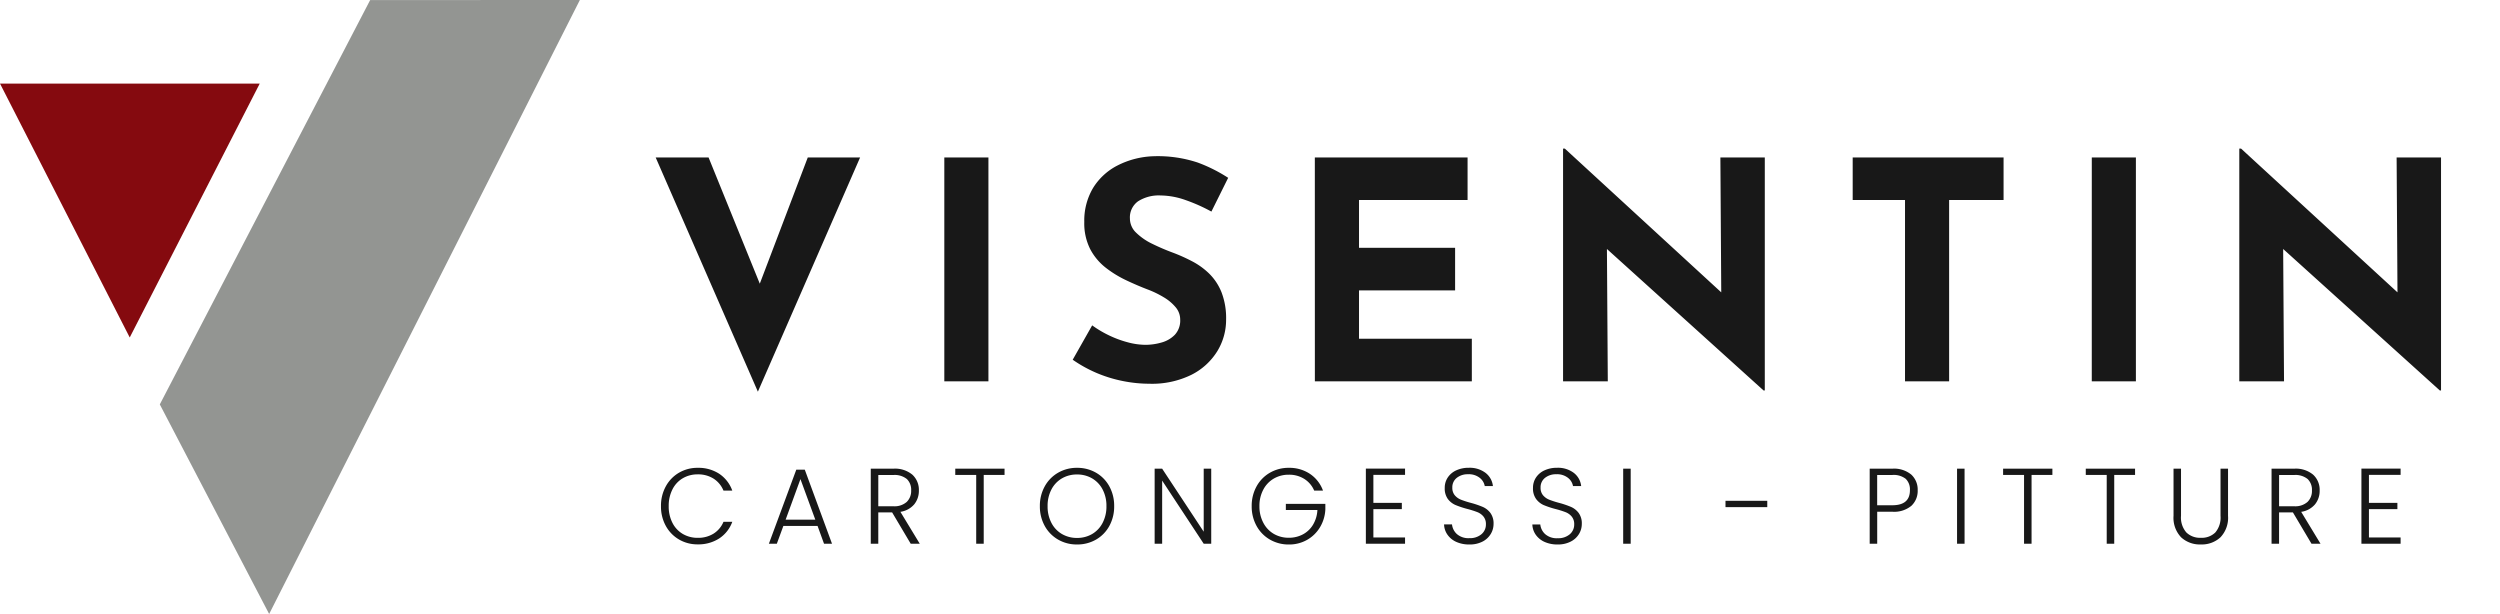 <?xml version="1.0" encoding="UTF-8"?>
<svg xmlns="http://www.w3.org/2000/svg" xmlns:xlink="http://www.w3.org/1999/xlink" width="279.422" height="68.625" viewBox="0 0 279.422 68.625">
  <defs>
    <clipPath id="clip-path">
      <rect id="Rettangolo_2" data-name="Rettangolo 2" width="279.422" height="68.625" fill="none"></rect>
    </clipPath>
  </defs>
  <g id="Raggruppa_30592" data-name="Raggruppa 30592" transform="translate(0 0)">
    <g id="Raggruppa_2" data-name="Raggruppa 2" transform="translate(0 0)">
      <g id="Raggruppa_1" data-name="Raggruppa 1" clip-path="url(#clip-path)">
        <path id="Tracciato_4147" data-name="Tracciato 4147" d="M7-25.024,14.314-7l-2.856-.578,6.63-17.442h5.848L12.512,1.156,1.088-25.024Zm26.35,0h4.93V0h-4.93Zm29.852,6.052A18.823,18.823,0,0,0,60.3-20.264a8.525,8.525,0,0,0-2.771-.51,4.307,4.307,0,0,0-2.516.646,2.213,2.213,0,0,0-.918,1.938,2.18,2.18,0,0,0,.7,1.581,6.72,6.72,0,0,0,1.8,1.241,24.526,24.526,0,0,0,2.3.986,19.124,19.124,0,0,1,2.159.969,8.093,8.093,0,0,1,1.921,1.394,6.111,6.111,0,0,1,1.36,2.074,8.02,8.02,0,0,1,.51,3.043,6.715,6.715,0,0,1-.986,3.536,7.188,7.188,0,0,1-2.89,2.635,9.976,9.976,0,0,1-4.692,1,15.135,15.135,0,0,1-2.907-.289A15.044,15.044,0,0,1,50.456-.9,14.9,14.9,0,0,1,47.7-2.414l2.176-3.842A11.92,11.92,0,0,0,51.8-5.117a11.641,11.641,0,0,0,2.091.765,7.8,7.8,0,0,0,1.938.272,6.532,6.532,0,0,0,1.785-.255,3.289,3.289,0,0,0,1.5-.867,2.336,2.336,0,0,0,.6-1.7,2.116,2.116,0,0,0-.493-1.36,5.093,5.093,0,0,0-1.326-1.122,10.829,10.829,0,0,0-1.819-.884q-1.156-.442-2.38-1.02A12.241,12.241,0,0,1,51.391-12.7a6.429,6.429,0,0,1-1.734-2.074,6.391,6.391,0,0,1-.663-3.043,7.138,7.138,0,0,1,.969-3.774A6.882,6.882,0,0,1,52.7-24.123a9.517,9.517,0,0,1,4.08-1.037,14.119,14.119,0,0,1,4.913.714,17.159,17.159,0,0,1,3.383,1.7Zm11.56-6.052H91.834v4.76H79.7v5.338H90.44v4.76H79.7V-4.76H92.31V0H74.766ZM124.916,1.02,105.944-16.116l1.462.816.1,15.3h-5V-26.01h.2L121.278-8.942l-1.088-.476-.1-15.606h4.964V1.02Zm9.962-26.044h16.864v4.76h-6.086V0h-4.93V-20.264h-5.848Zm26.724,0h4.93V0H161.6ZM200.5,1.02,181.526-16.116l1.462.816.1,15.3h-5V-26.01h.2L196.86-8.942l-1.088-.476-.1-15.606h4.964V1.02Z" transform="translate(72.195 42.621)" fill="#181818"></path>
        <path id="Tracciato_4148" data-name="Tracciato 4148" d="M.576-4.2a4.5,4.5,0,0,1,.54-2.214A3.92,3.92,0,0,1,2.592-7.938,4.067,4.067,0,0,1,4.68-8.484a4.246,4.246,0,0,1,2.406.666A3.783,3.783,0,0,1,8.544-5.94H7.56a2.886,2.886,0,0,0-1.1-1.332,3.2,3.2,0,0,0-1.782-.48,3.228,3.228,0,0,0-1.662.432A3,3,0,0,0,1.86-6.078,4.024,4.024,0,0,0,1.44-4.2a3.987,3.987,0,0,0,.42,1.872A3.009,3.009,0,0,0,3.018-1.092,3.228,3.228,0,0,0,4.68-.66a3.228,3.228,0,0,0,1.782-.474,2.859,2.859,0,0,0,1.1-1.314h.984A3.744,3.744,0,0,1,7.08-.588a4.283,4.283,0,0,1-2.4.66A4.067,4.067,0,0,1,2.592-.474,3.931,3.931,0,0,1,1.116-1.992,4.469,4.469,0,0,1,.576-4.2Zm17.5,2.208H14.256L13.524,0h-.888L15.7-8.28h.948L19.692,0H18.8Zm-.252-.7L16.164-7.224,14.508-2.688ZM28.488,0,26.412-3.5H24.864V0h-.84V-8.388h2.52a3.031,3.031,0,0,1,2.13.672A2.291,2.291,0,0,1,29.4-5.952,2.384,2.384,0,0,1,28.878-4.4a2.5,2.5,0,0,1-1.542.834L29.5,0ZM24.864-4.188h1.692a2.058,2.058,0,0,0,1.482-.48,1.7,1.7,0,0,0,.5-1.284,1.666,1.666,0,0,0-.48-1.278,2.155,2.155,0,0,0-1.512-.45h-1.68Zm14.112-4.2v.7H36.648V0h-.84V-7.692h-2.34v-.7Zm8.1,8.472a4.155,4.155,0,0,1-2.112-.546A3.937,3.937,0,0,1,43.47-1.986,4.464,4.464,0,0,1,42.924-4.2a4.464,4.464,0,0,1,.546-2.214,3.937,3.937,0,0,1,1.494-1.524,4.155,4.155,0,0,1,2.112-.546,4.178,4.178,0,0,1,2.124.546,3.9,3.9,0,0,1,1.488,1.524,4.5,4.5,0,0,1,.54,2.214,4.5,4.5,0,0,1-.54,2.214A3.9,3.9,0,0,1,49.2-.462,4.178,4.178,0,0,1,47.076.084Zm0-.732a3.284,3.284,0,0,0,1.68-.432,3.067,3.067,0,0,0,1.176-1.242A3.931,3.931,0,0,0,50.364-4.2a3.9,3.9,0,0,0-.432-1.872,3.076,3.076,0,0,0-1.176-1.236,3.284,3.284,0,0,0-1.68-.432,3.284,3.284,0,0,0-1.68.432A3.076,3.076,0,0,0,44.22-6.072,3.9,3.9,0,0,0,43.788-4.2a3.931,3.931,0,0,0,.432,1.878A3.067,3.067,0,0,0,45.4-1.08,3.284,3.284,0,0,0,47.076-.648Zm15,.648h-.84L56.592-7.056V0h-.84V-8.388h.84l4.644,7.044V-8.388h.84ZM73.584-5.94a2.869,2.869,0,0,0-1.1-1.3,3.138,3.138,0,0,0-1.734-.474,3.284,3.284,0,0,0-1.68.432A3.086,3.086,0,0,0,67.9-6.054,3.835,3.835,0,0,0,67.464-4.2,3.87,3.87,0,0,0,67.9-2.34,3.076,3.076,0,0,0,69.072-1.1a3.284,3.284,0,0,0,1.68.432A3.275,3.275,0,0,0,72.33-1.05a2.923,2.923,0,0,0,1.128-1.08,3.545,3.545,0,0,0,.486-1.638H70.416v-.684h4.416v.612a4.248,4.248,0,0,1-.6,2,3.942,3.942,0,0,1-1.446,1.41,4.036,4.036,0,0,1-2.034.516A4.155,4.155,0,0,1,68.64-.462a3.937,3.937,0,0,1-1.494-1.524A4.464,4.464,0,0,1,66.6-4.2a4.464,4.464,0,0,1,.546-2.214A3.937,3.937,0,0,1,68.64-7.938a4.155,4.155,0,0,1,2.112-.546,4.141,4.141,0,0,1,2.352.672A3.809,3.809,0,0,1,74.568-5.94ZM80.2-7.7v3.132h3.18v.7H80.2V-.7h3.54V0h-4.38V-8.4h4.38v.7ZM90.936.084A3.474,3.474,0,0,1,89.478-.2a2.384,2.384,0,0,1-.99-.8A2.111,2.111,0,0,1,88.1-2.16h.888a1.687,1.687,0,0,0,.54,1.074,1.948,1.948,0,0,0,1.4.462,1.972,1.972,0,0,0,1.35-.438,1.414,1.414,0,0,0,.5-1.11,1.311,1.311,0,0,0-.276-.87,1.689,1.689,0,0,0-.684-.492A10.611,10.611,0,0,0,90.7-3.888a9.862,9.862,0,0,1-1.332-.444A2.12,2.12,0,0,1,88.524-5a1.99,1.99,0,0,1-.348-1.236A2.057,2.057,0,0,1,88.512-7.4a2.251,2.251,0,0,1,.948-.8,3.261,3.261,0,0,1,1.4-.288,2.921,2.921,0,0,1,1.878.57,2.142,2.142,0,0,1,.822,1.47h-.912a1.508,1.508,0,0,0-.564-.918,1.955,1.955,0,0,0-1.3-.4,1.957,1.957,0,0,0-1.26.4,1.329,1.329,0,0,0-.5,1.1,1.269,1.269,0,0,0,.276.852,1.759,1.759,0,0,0,.69.492,10.221,10.221,0,0,0,1.122.36,10.133,10.133,0,0,1,1.32.45,2.15,2.15,0,0,1,.852.678,1.968,1.968,0,0,1,.348,1.224,2.16,2.16,0,0,1-.312,1.116A2.277,2.277,0,0,1,92.4-.24,3.09,3.09,0,0,1,90.936.084Zm9.864,0A3.474,3.474,0,0,1,99.342-.2a2.384,2.384,0,0,1-.99-.8,2.111,2.111,0,0,1-.384-1.152h.888a1.687,1.687,0,0,0,.54,1.074,1.948,1.948,0,0,0,1.4.462,1.972,1.972,0,0,0,1.35-.438,1.414,1.414,0,0,0,.5-1.11,1.311,1.311,0,0,0-.276-.87,1.689,1.689,0,0,0-.684-.492,10.611,10.611,0,0,0-1.128-.354,9.862,9.862,0,0,1-1.332-.444A2.12,2.12,0,0,1,98.388-5,1.99,1.99,0,0,1,98.04-6.24,2.057,2.057,0,0,1,98.376-7.4a2.251,2.251,0,0,1,.948-.8,3.261,3.261,0,0,1,1.4-.288,2.921,2.921,0,0,1,1.878.57,2.142,2.142,0,0,1,.822,1.47h-.912a1.508,1.508,0,0,0-.564-.918,1.955,1.955,0,0,0-1.3-.4,1.957,1.957,0,0,0-1.26.4,1.329,1.329,0,0,0-.5,1.1,1.269,1.269,0,0,0,.276.852,1.759,1.759,0,0,0,.69.492,10.221,10.221,0,0,0,1.122.36,10.133,10.133,0,0,1,1.32.45,2.15,2.15,0,0,1,.852.678,1.968,1.968,0,0,1,.348,1.224,2.16,2.16,0,0,1-.312,1.116,2.277,2.277,0,0,1-.924.852A3.09,3.09,0,0,1,100.8.084Zm8.16-8.472V0h-.84V-8.388ZM124.224-4.8v.708h-4.668V-4.8Zm16.812-1.176a2.267,2.267,0,0,1-.708,1.74,3.016,3.016,0,0,1-2.124.66h-1.692V0h-.84V-8.388H138.2a3.02,3.02,0,0,1,2.118.66A2.272,2.272,0,0,1,141.036-5.976ZM138.2-4.3q1.968,0,1.968-1.68a1.646,1.646,0,0,0-.468-1.272,2.168,2.168,0,0,0-1.5-.432h-1.692V-4.3Zm8.076-4.092V0h-.84V-8.388Zm9.816,0v.7h-2.328V0h-.84V-7.692h-2.34v-.7Zm9.24,0v.7h-2.328V0h-.84V-7.692h-2.34v-.7Zm5.136,0v5.28a2.533,2.533,0,0,0,.594,1.848,2.185,2.185,0,0,0,1.626.6,2.156,2.156,0,0,0,1.614-.594,2.563,2.563,0,0,0,.582-1.854v-5.28h.84V-3.12a3.16,3.16,0,0,1-.846,2.4,3.065,3.065,0,0,1-2.2.8,3.065,3.065,0,0,1-2.2-.8,3.16,3.16,0,0,1-.846-2.4V-8.388ZM185.052,0l-2.076-3.5h-1.548V0h-.84V-8.388h2.52a3.031,3.031,0,0,1,2.13.672,2.291,2.291,0,0,1,.726,1.764,2.384,2.384,0,0,1-.522,1.554,2.5,2.5,0,0,1-1.542.834L186.06,0Zm-3.624-4.188h1.692a2.058,2.058,0,0,0,1.482-.48,1.7,1.7,0,0,0,.5-1.284,1.666,1.666,0,0,0-.48-1.278,2.155,2.155,0,0,0-1.512-.45h-1.68ZM191.472-7.7v3.132h3.18v.7h-3.18V-.7h3.54V0h-4.38V-8.4h4.38v.7Z" transform="translate(73.301 60.772)" fill="#181818"></path>
      </g>
    </g>
    <path id="Tracciato_1" data-name="Tracciato 1" d="M0,18.952,14.5,47.33,29.03,18.952Z" transform="translate(0 -9.611)" fill="#850a0f"></path>
    <path id="Tracciato_2" data-name="Tracciato 2" d="M59.751.008,36.24,45.2,48.462,68.625,83.19,0Z" transform="translate(-18.379)" fill="#939592"></path>
  </g>
</svg>

